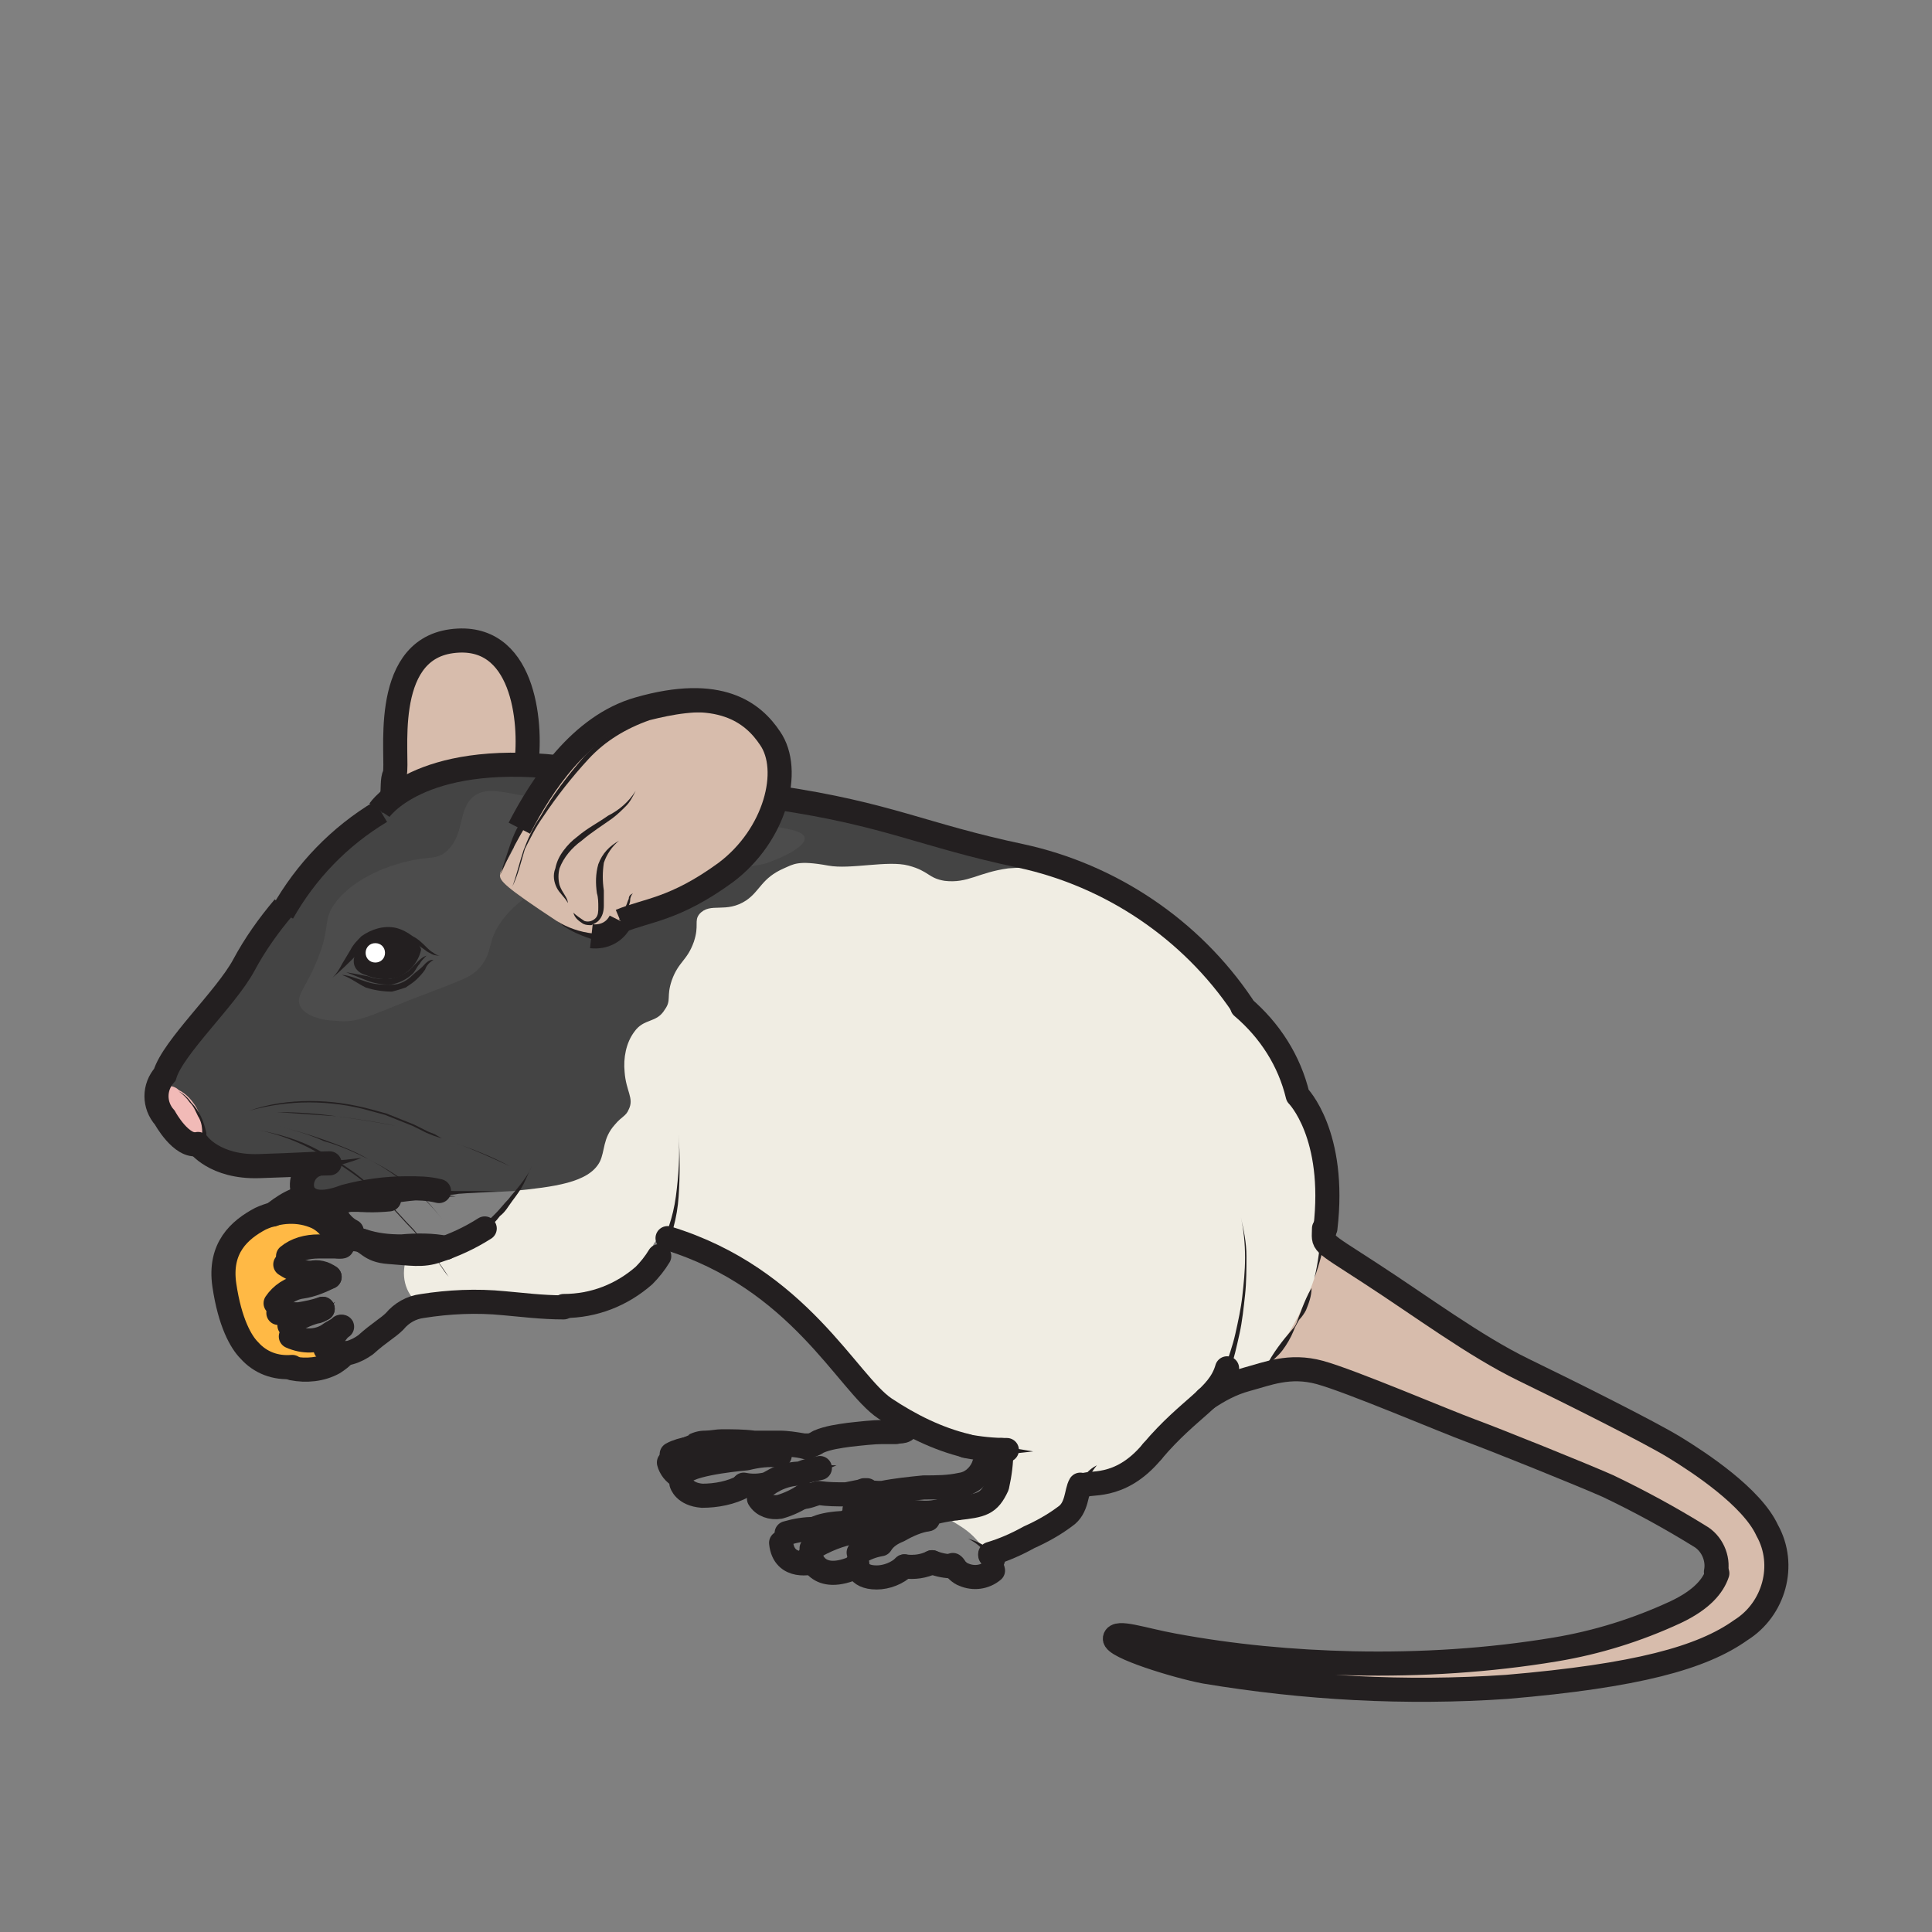 <?xml version="1.0" encoding="utf-8"?>
<!-- Generator: Adobe Illustrator 22.0.1, SVG Export Plug-In . SVG Version: 6.00 Build 0)  -->
<svg version="1.1" id="Layer_1" xmlns="http://www.w3.org/2000/svg" xmlns:xlink="http://www.w3.org/1999/xlink" x="0px" y="0px"
	 viewBox="0 0 139.5 139.5" style="enable-background:new 0 0 139.5 139.5;" xml:space="preserve">
<rect x="0" y="0" width="139.5" height="139.5" fill="#808080" stroke="none"/>
<style type="text/css">
	.st0{fill:#F0EDE3;}
	.st1{fill:#D7BCAC;}
	.st2{fill:#444444;}
	.st3{fill:#4C4C4C;}
	.st4{fill:#F1BAB7;}
	.st5{fill:none;}
	.st6{fill:#FFB945;}
	.st7{fill:none;stroke:#231F20;stroke-width:1.74;stroke-miterlimit:10;}
	.st8{fill:#231F20;}
	.st9{fill:none;stroke:#231F20;stroke-width:1.74;stroke-linecap:round;stroke-linejoin:round;}
	.st10{fill:#FFFFFF;}
</style>
<g id="Layer_2_1_">
	<g id="Layer_1-2">
		<path class="st0" d="M77,62.7c2.2,0.9,6.8,2.7,9.9,6.4c0.8,0.9,1.2,1.7,2.8,3.5s2.1,2.1,2.7,3.2s0.5,1.6,1.3,3.2
			c0.6,1.1,0.8,1.2,1.2,2c0.1,0.3,0.3,0.6,0.3,0.9c0.3,1,0.5,2,0.5,3c0.2,3.3-0.3,6.6-1.4,9.6c-0.7,1.9-1.9,3.6-3.6,4.8
			c-1.5,1-1.9,0.6-3.6,1.6c-1.1,0.6-0.8,0.8-4,3.9c-0.8,0.9-1.7,1.5-2.8,2c-0.8,0.3-1.6-0.1-2.2,0.5c-0.4,0.4-0.4,0.7-0.7,1.3
			c-0.2,0.5-0.5,0.8-3.2,2.4c-1.8,1.1-2.4,1.4-2.8,1.2c-0.3-0.1-0.3-0.3-0.7-0.8c-1.1-1.4-2.5-1.6-2.4-2.1c0-0.2,0.2-0.3,0.6-0.5
			c2.2-1.1,2.5-1.1,2.9-1.6c0.7-0.8,0.8-2.2,0.3-2.6c-0.3-0.2-0.6-0.1-1.2-0.1c-1.1,0-2.2-0.3-3.2-0.8c-1.8-0.7-3.5-1.6-5-2.8
			c-2.9-2.4-2.4-3.4-6-6.6c-1-1-2.2-1.8-3.4-2.6c-0.1-0.1-1.1-0.6-3.2-1.6c-1.2-0.6-1.8-0.9-2.3-0.8c-0.9,0.3-0.7,1.5-1.7,2.7
			c-1.2,1.5-3.2,1.7-5.2,2s-2.2-0.2-4.8-0.1c-3.6,0.2-4.7,1.1-5.8,0.3c-1.1-0.8-1.4-2.2-0.9-3.5c0.8-1.3,2.9-0.4,5.4-2.1
			c0.7-0.6,1.4-1.3,2-2c3-2.8,3-7.2,3.2-9.3c1-8.8,12.2-19.6,20.7-18.9c0.6,0,3.2,0.7,8.5,2.1C73.6,61.7,75.8,62.2,77,62.7z"/>
		<path class="st1" d="M95.6,88.7c-0.1,0.3-0.1,0.6,0,0.8c0.3,0.6,0.8,1,1.4,1.2c1.8,0.7,2.6,2.7,12.9,8.2c4,2.1,5.4,2.2,10.9,5.6
			c1.8,1.1,5.6,3.6,6.7,6c1.4,2.5,0.5,5.7-1.9,7.2c-2.8,2-7.5,3.3-16.9,4.1c-7.3,0.5-14.6,0.1-21.7-1.1c-2.1-0.4-6.6-1.8-6.5-2.4
			s2,0.1,4.2,0.5c4.3,0.8,8.6,1.2,13,1.3c4.9,0.1,9.8-0.2,14.6-1c3-0.5,5.9-1.4,8.7-2.7c1.3-0.6,2.8-1.4,3-2.8
			c0.1-0.8-0.2-1.5-0.6-2.2c-0.8-1.1-1.8-1.4-4.1-2.5c-1.6-0.8-1.2-0.7-3.1-1.6c-2.7-1.3-4.4-1.9-7.1-3c-4-1.5-8.1-2.7-11.9-4.6
			c-1.2-0.7-2.5-1-3.9-0.8c-1,0.2-1.6,0.6-1.8,0.4c-0.5-0.5,2.1-3,3.4-7C95.3,91.1,95.5,89.9,95.6,88.7z"/>
		<path class="st1" d="M28.3,57.6c0-0.4,0.1-1,0.2-1.7c0.1-2.9-0.4-3.9,0.2-5.8c0.2-0.7,0.5-1.4,0.9-1.9c0.7-1,1.8-1.6,2.9-1.9
			c0.9-0.2,1.8,0,2.6,0.4c2.4,1.2,2.7,4.6,2.9,6c0.2,0.8,0.2,1.7-0.1,2.5C37,57.4,33.1,58.3,28.3,57.6z"/>
		<path class="st2" d="M77,62.7c-1.4-0.1-2.8-0.1-4.2,0c-2.2,0.3-2.9,1.1-4.6,0.9c-1.2-0.2-1.1-0.7-2.6-1.1s-4.2,0.3-5.8,0
			c-2.2-0.4-2.5-0.1-3.2,0.2c-1.6,0.7-1.7,1.6-2.7,2.3c-1.5,1-2.6,0.1-3.4,1c-0.4,0.5,0,0.8-0.4,2c-0.5,1.4-1.1,1.4-1.6,2.8
			c-0.4,1.2,0,1.4-0.5,2.1c-0.6,1-1.5,0.6-2.2,1.6c-0.6,0.8-0.8,1.9-0.7,2.9c0.1,1.4,0.7,1.9,0.3,2.7c-0.2,0.5-0.5,0.5-1,1.1
			c-0.9,1-0.7,1.9-1.1,2.7C42.5,85.4,40,85.7,37,86c-1.7,0.1-3.4,0.2-5.2,0.1c-3.5-0.1-3.3-0.3-4.6-0.1c-2.4,0.3-4.2,1.3-5,0.5
			c-0.3-0.3-0.4-0.8-0.4-1.2c0-0.3,0.2-0.6,0.4-0.8c0.4-0.4,1-0.5,1.6-0.5c-2.6,0.6-5.4,0.5-8-0.4c-0.2-0.1-4.3-1.8-4.4-4.7
			c0-1,0.8-2.2,2.5-4.5s2.3-2.8,3.8-4.8c2-2.7,1.5-2.5,3.2-4.8c1.6-2.1,3.4-4,5.4-5.7c0.7-0.6,1.3-1.2,2.1-1.7
			c2.5-1.7,5.3-2.1,8.4-2.2c3.5-0.1,7.1,0.1,10.5,0.7c3.2,0.4,7.9,1.1,13.6,2.4c2.4,0.5,1.1,0.3,8.4,2.1C73.5,61.6,77,62.5,77,62.7z
			"/>
		<path class="st3" d="M34.2,57.5c-1.2,1-0.6,2.8-2,4c-0.7,0.6-1.2,0.3-2.8,0.7c-0.9,0.2-3.7,1-5.2,3c-1,1.4-0.2,1.7-1.5,4.6
			c-0.7,1.6-1.4,2.2-1,2.9s1.7,1,2.5,1c1.5,0.2,2.4-0.3,5.4-1.5c3.9-1.5,4.4-1.6,5.1-2.4c1-1.3,0.4-1.8,1.6-3.4
			c0.2-0.3,1.9-2.4,4-2.4c0.6,0,1.2,0.1,1.8,0.2c1.2,0.3,1.6,0.8,3.2,0.7c2.7-0.2,2.9-1.7,6.4-2.1c1.1,0,2.3-0.2,3.4-0.4
			c1-0.3,3.1-1.2,3-1.9s-2.1-0.7-5.9-1.5c-4.2-0.9-3.6-1.4-6.2-1.7c-4.2-0.6-4.4,0.8-8.5,0.1C35.9,57.1,35,56.9,34.2,57.5z"/>
		<path class="st1" d="M37.5,59.8c0.5-1.2,2.9-6.8,8.6-8.6c1.2-0.4,4.8-1.5,7.8,0.3c0.7,0.5,1.3,1.1,1.8,1.8c1.6,2.3,0.4,7-3.2,9.7
			c-1.1,0.8-2.2,1.5-3.4,2c-1.3,0.6-3.7,0.6-4.2,1.5c-0.1,0.2-0.2,0.4-0.4,0.5c-0.3,0.3-0.8,0.5-1.2,0.6c-1.1,0-2.2-0.4-3.1-1.1
			c-3.8-2.5-4.1-2.9-4.1-3.3s0.3-0.6,1-2C37.2,60.7,37.4,60.2,37.5,59.8z"/>
		<path class="st4" d="M12.1,78.4c0.3,0,0.6,0.1,0.8,0.3c0.6,0.3,1,0.8,1.3,1.3c0.5,1,0.6,2.4,0.1,2.6s-1.1-0.4-1.4-0.7
			c-0.3-0.3-0.5-0.5-0.7-0.9c-0.6-0.9-1-1.5-0.8-2C11.5,78.7,11.8,78.4,12.1,78.4z"/>
		<g id="Page-17">
			<rect class="st5" width="139.5" height="139.5"/>
			<g id="Optic-fiber-from-skull--lean">
				<path class="st6" d="M17.2,89.1c0.5-0.4,1-0.8,1.5-1.1c0.3-0.2,0.7-0.3,1-0.4c1-0.3,2.1-0.2,3.1,0.2c0.6,0.3,1.1,0.8,1.4,1.5
					c0.1,0.2,0.1,0.4,0.1,0.6c-0.5,0-1,0-1.5,0c-0.8-0.1-1.5,0.2-2.2,0.7c-0.2,0.1-0.4,0.2-0.7,0.2c0.1,0.2,0.5,0.4,0.5,0.4
					c0.6,0.4,1.2,0.6,1.9,0.6c0.5,0,0.9,0.1,1.3,0.3c-0.6,0.4-1.3,0.6-2,0.7c-0.8,0.2-1.4,0.6-1.9,1.2c-0.1,0.2-0.3,0.3-0.5,0.5
					c0.2,0.1,0.4,0.2,0.7,0.2c0.5,0.1,1,0.1,1.5,0.1c0.6-0.1,1.2-0.2,1.7-0.4c-0.2,0.1-0.3,0.2-0.5,0.2c-0.7,0.2-1.4,0.5-1.9,1
					c-0.2,0.1-0.4,0.2-0.6,0.2c0.2,0.2,0.4,0.4,0.7,0.5c0.9,0.4,1.9,0.4,2.7-0.1c0.3-0.2,0.6-0.4,1-0.6c-0.2,0.3-0.5,0.6-0.6,0.9
					c-0.2,0.4-0.5,0.6-0.5,0.7c-0.1,0.1-0.2,0.2-0.3,0.2c0.3,0.1,0.5,0.1,0.8,0c0.3,0.1,0.7,0.1,1,0c-0.2,0.3-0.5,0.5-0.8,0.7
					c-0.9,0.5-2,0.6-3,0.4c-1.2,0.2-2.4-0.2-3.2-1.1c-0.6-0.6-1.4-2-1.8-4.7C15.8,91.5,16.2,90.1,17.2,89.1"/>
				<path class="st7" d="M37.5,59.8c1.6-3.1,4.4-7.4,8.6-8.6c5.9-1.7,8.3,0.3,9.5,2.1c1.6,2.3,0.4,7-3.2,9.7
					c-3.7,2.7-5.7,2.7-7.6,3.5"/>
				<path class="st8" d="M36.1,63.2c0.2-0.6,0.4-1.2,0.6-1.8c0.2-0.6,0.4-1.2,0.7-1.7l0.4,0.2c-0.3,0.5-0.6,1.1-0.9,1.6
					C36.6,62.1,36.4,62.6,36.1,63.2"/>
				<path class="st8" d="M37,64c0.3-0.8,0.5-1.7,0.8-2.6c0.3-0.8,0.7-1.7,1.2-2.4c0.9-1.6,2-3,3.2-4.4c1.3-1.4,2.9-2.3,4.6-2.9
					c1.8-0.5,3.6-0.6,5.4-0.3c-0.9,0-1.8,0-2.7,0.1c-0.9,0.1-1.8,0.3-2.6,0.5c-1.7,0.6-3.2,1.5-4.4,2.8c-1.2,1.3-2.3,2.7-3.3,4.2
					c-0.5,0.7-0.9,1.5-1.3,2.3C37.6,62.3,37.4,63.2,37,64"/>
				<path class="st7" d="M44.8,66.5c-0.4,0.8-1.2,1.2-2.1,1.1"/>
				<path class="st8" d="M42.7,67.8c-0.9-0.3-1.8-0.7-2.5-1.3c0.8,0.5,1.7,0.8,2.6,0.9L42.7,67.8z"/>
				<path class="st8" d="M45.7,64.5c-0.1,0.1-0.2,0.3-0.2,0.5c0,0.2-0.1,0.3-0.1,0.5c-0.1,0.4-0.2,0.7-0.3,1.1l-0.4-0.2
					c0.2-0.3,0.4-0.6,0.5-1c0.1-0.2,0.1-0.3,0.2-0.5C45.4,64.7,45.5,64.6,45.7,64.5"/>
				<path class="st8" d="M41,65.2c-0.2-0.4-0.6-0.7-0.8-1.1c-0.2-0.4-0.3-0.9-0.1-1.4c0.1-0.5,0.3-0.9,0.6-1.3c0.3-0.4,0.6-0.7,1-1
					c0.7-0.6,1.5-1,2.2-1.5c0.8-0.4,1.5-1,2-1.8c-0.2,0.4-0.4,0.8-0.7,1.1c-0.3,0.3-0.6,0.6-1,0.9c-0.7,0.5-1.5,1-2.2,1.6
					c-0.7,0.5-1.3,1.2-1.6,2c-0.1,0.4-0.1,0.8,0,1.2C40.6,64.5,41,64.8,41,65.2"/>
				<path class="st8" d="M44.7,60.7c-0.5,0.4-0.9,1-1.1,1.6c-0.1,0.7-0.1,1.3,0,2c0,0.3,0,0.7,0,1.1c0,0.4-0.1,0.8-0.4,1.1
					c-0.1,0.1-0.3,0.2-0.5,0.3c-0.2,0-0.4,0-0.6-0.1c-0.3-0.2-0.6-0.4-0.7-0.8c0.2,0.2,0.5,0.4,0.8,0.6c0.3,0.1,0.6,0,0.8-0.2
					c0.2-0.2,0.2-0.5,0.2-0.8c0-0.3,0-0.7-0.1-1c-0.1-0.7-0.1-1.4,0.1-2.1C43.5,61.6,44,61.1,44.7,60.7"/>
				<path class="st7" d="M20.4,65.9c1.7-3,4.1-5.5,7.1-7.3"/>
				<path class="st8" d="M27.3,58.3l1.8-0.7l-1.5,1.1L27.3,58.3z"/>
				<path class="st7" d="M27.4,58.5c0,0,2.8-4.2,12.9-3.1"/>
				<path class="st7" d="M28.3,57.6c0.1-0.7,0-1.3,0.2-1.7c0.3-1-1.1-8.9,4.1-9.6s5.8,5.8,5.4,8.9"/>
				<path class="st9" d="M56.1,57.6c8.1,1.2,10.5,2.7,17.6,4.2c6.5,1.4,12.3,5.3,16,10.8"/>
				<path class="st8" d="M89.9,72.5l0.9,1.9l-1.2-1.6l0,0c-0.1-0.1,0-0.2,0.1-0.3C89.7,72.4,89.8,72.4,89.9,72.5L89.9,72.5"/>
				<path class="st7" d="M20.5,65.5c-1.1,1.3-2.1,2.7-2.9,4.2c-1.3,2.4-5.1,5.9-5.7,7.9c-0.8,0.9-0.8,2.2,0,3.1c0,0,1.2,2.2,2.4,1.9
					"/>
				<path class="st8" d="M14.3,82.4c0.1,0,0.2-0.1,0.3-0.2c0-0.2,0-0.3,0-0.5c0-0.4-0.1-0.8-0.3-1.1c-0.2-0.4-0.3-0.7-0.6-1
					c-0.2-0.3-0.5-0.6-0.8-0.8c0.4,0.2,0.7,0.5,0.9,0.8c0.3,0.3,0.5,0.6,0.7,1c0.2,0.4,0.3,0.8,0.4,1.2c0,0.2,0,0.4,0,0.7
					c-0.1,0.3-0.3,0.5-0.5,0.6L14.3,82.4z"/>
				<path class="st9" d="M14.3,82.6c0,0,1.2,1.7,4.4,1.6s4.2-0.2,5.1-0.2"/>
				<path class="st8" d="M23.8,83.8c0.8,0,1.5-0.1,2.3-0.2c-0.7,0.3-1.5,0.5-2.2,0.7c-0.1,0-0.2-0.1-0.2-0.2
					C23.6,83.9,23.6,83.8,23.8,83.8C23.8,83.8,23.8,83.8,23.8,83.8L23.8,83.8z"/>
				<path class="st9" d="M22.8,84.1c-0.8,0.3-1.2,1.2-0.9,2c0,0,0,0,0,0c0.5,0.9,1.7,0.8,3,0.3c1.5-0.4,3-0.6,4.5-0.6
					c0.8,0,1.5,0,2.3,0.2"/>
				<path class="st8" d="M31.8,85.9c0.4,0.1,0.9,0.1,1.3,0.1h1.4h1.4h0.7c0.2,0,0.5,0,0.7,0.1c-0.2-0.1-0.4-0.1-0.7-0.1
					c-0.2,0-0.5,0-0.7,0l-1.4,0.1l-1.4,0.1c-0.5,0.1-1,0.1-1.5,0c-0.1,0-0.2-0.1-0.2-0.2C31.6,86,31.7,85.9,31.8,85.9L31.8,85.9
					L31.8,85.9z"/>
				<path class="st9" d="M21,96.5c0.9,0.4,1.9,0.4,2.7-0.1c0.4-0.3,0.7-0.4,1-0.6"/>
				<path class="st9" d="M23.3,94.5c-0.2,0.1-0.3,0.2-0.5,0.2c-0.7,0.2-1.4,0.5-1.9,1"/>
				<path class="st8" d="M24.5,95.6c0.2-0.1,0.4-0.1,0.5-0.1c0.2,0,0.4-0.1,0.5-0.1c-0.1,0.1-0.3,0.2-0.5,0.3
					c-0.2,0.1-0.3,0.2-0.4,0.3c-0.1,0.1-0.2,0.1-0.3,0c-0.1-0.1-0.1-0.2,0-0.3C24.4,95.7,24.5,95.7,24.5,95.6"/>
				<path class="st8" d="M24.2,94c-0.2,0.3-0.5,0.5-0.7,0.8c-0.1,0.1-0.3,0-0.3-0.1c-0.1-0.1,0-0.2,0-0.3h0.1
					C23.5,94.3,23.9,94.2,24.2,94"/>
				<path class="st9" d="M19.9,94.1c0.4-0.6,1.1-1.1,1.9-1.2c0.7-0.1,1.4-0.4,2-0.7"/>
				<path class="st9" d="M23.3,94.5c-0.6,0.2-1.1,0.3-1.7,0.4c-0.5,0-1,0-1.5-0.1"/>
				<path class="st8" d="M23.6,92l0.7-0.1l-0.5,0.5l0,0c-0.1,0.1-0.2,0-0.3-0.1c-0.1-0.1-0.1-0.2,0-0.3C23.6,92,23.6,92,23.6,92"/>
				<path class="st9" d="M20.8,90.7c0.6-0.5,1.4-0.7,2.2-0.7c0.6,0,1.2,0,1.7,0"/>
				<path class="st9" d="M23.8,92.2c-0.4-0.3-0.9-0.4-1.3-0.3c-0.7,0-1.3-0.2-1.9-0.6"/>
				<path class="st8" d="M24.6,89.8c0.2,0,0.3,0.1,0.5,0.1c0.2,0,0.3,0.1,0.5,0.2c-0.2,0-0.3,0-0.5,0l-0.5,0.1c-0.1,0-0.2,0-0.3-0.1
					s0-0.2,0.1-0.3C24.5,89.7,24.6,89.7,24.6,89.8L24.6,89.8z"/>
				<path class="st9" d="M24,97.7c0.9,0.2,1.7-0.1,2.4-0.6c1-0.9,1.6-1.2,2.1-1.7c0.5-0.6,1.2-1,2-1.1c1.9-0.3,3.9-0.4,5.9-0.2
					c1.2,0.1,2.7,0.3,4.3,0.3"/>
				<path class="st9" d="M24.6,95.8c-0.2,0.3-0.5,0.6-0.6,0.9c-0.2,0.4-0.5,0.6-0.5,0.7"/>
				<path class="st8" d="M21,96l-0.3,0.1c-0.1,0-0.2,0-0.4,0l0,0l0.1-0.2c0.2,0.2,0.4,0.3,0.7,0.4c0.1,0,0.2,0.1,0.2,0.2
					s-0.1,0.2-0.2,0.2H21l0,0c-0.3-0.2-0.6-0.4-0.7-0.7c0,0,0-0.1,0-0.1h0c0.2-0.1,0.4-0.2,0.5-0.3c0.1-0.1,0.2,0,0.3,0.1
					c0.1,0.1,0,0.2,0,0.3C21.1,96,21,96,21,96"/>
				<path class="st8" d="M20.1,95l-0.4-0.1c-0.1,0-0.3-0.1-0.4-0.2l0,0c0,0,0-0.1,0-0.1c0,0,0,0,0,0l0,0c0.1-0.2,0.3-0.4,0.4-0.6
					c0.1-0.1,0.2-0.2,0.3-0.1c0.1,0.1,0.2,0.2,0.1,0.3l0,0c0,0,0,0.1,0,0.1l0,0c-0.2,0.2-0.4,0.3-0.6,0.4v-0.1l0,0
					c0.2,0.1,0.4,0.1,0.6,0c0.1,0,0.2,0.1,0.3,0.2C20.4,94.9,20.3,95,20.1,95L20.1,95"/>
				<path class="st8" d="M20.4,91.4c-0.1-0.1-0.2-0.1-0.2-0.2C20.1,91.1,20,91,20,90.9l0,0c0,0,0-0.1,0.1-0.1c0,0,0,0,0,0l0,0
					c0.2,0,0.4-0.1,0.5-0.3c0.1-0.1,0.2-0.1,0.3-0.1c0.1,0.1,0.1,0.2,0.1,0.3c0,0,0,0-0.1,0.1c0,0,0,0-0.1,0l0,0
					c-0.3,0.1-0.5,0.2-0.8,0.1l0.1-0.1l0,0c0.1,0.1,0.3,0.2,0.5,0.2c0.1,0,0.2,0.1,0.2,0.3c0,0,0,0,0,0
					C20.8,91.4,20.6,91.5,20.4,91.4C20.5,91.4,20.5,91.4,20.4,91.4C20.5,91.5,20.5,91.5,20.4,91.4L20.4,91.4z"/>
				<path class="st8" d="M23.7,97.6c-0.1,0.1-0.1,0.1-0.2,0.1c-0.1,0-0.2,0.1-0.3,0.1l0,0v-0.2c0.2,0,0.5,0,0.7-0.1
					c0.1-0.1,0.2,0,0.3,0.1c0.1,0.1,0,0.2-0.1,0.3c0,0,0,0,0,0h-0.1l0,0c-0.3,0.1-0.6,0-0.9-0.1c0,0,0-0.1,0-0.1l0,0l0,0
					c0,0,0.1-0.1,0.1-0.1c0,0,0.1-0.1,0.1-0.2c0-0.1,0.2-0.2,0.3-0.2c0.1,0,0.2,0.2,0.2,0.3c0,0,0,0,0,0
					C23.8,97.5,23.7,97.6,23.7,97.6L23.7,97.6z"/>
				<path class="st9" d="M62,112.1c0.5-0.3,1-0.5,1.6-0.6c0.3-0.5,0.8-0.8,1.3-1c0.7-0.4,1.4-0.7,2.1-0.8"/>
				<path class="st9" d="M65.3,113.1c-0.5,0.5-1.3,0.8-2,0.8c-1.5,0-1.4-1-1.4-1"/>
				<path class="st8" d="M67,109.5l0.6,0.2l-0.6,0.3l0,0c-0.1,0.1-0.3,0-0.3-0.1c-0.1-0.1,0-0.3,0.1-0.3
					C66.9,109.5,67,109.5,67,109.5"/>
				<path class="st8" d="M66,112.2c-0.2,0.4-0.4,0.7-0.6,1l0,0c-0.1,0.1-0.2,0.1-0.3,0c-0.1-0.1-0.1-0.2,0-0.3l0.1-0.1
					C65.5,112.7,65.8,112.5,66,112.2"/>
				<path class="st9" d="M65.3,113.1c0.7,0.1,1.4,0,2-0.3"/>
				<path class="st8" d="M67.2,112.6c0.3-0.1,0.7-0.2,1-0.3c-0.2,0.3-0.5,0.5-0.8,0.7l0,0c-0.1,0.1-0.2,0-0.3-0.1c0,0,0,0,0,0
					C67,112.8,67.1,112.7,67.2,112.6C67.2,112.6,67.2,112.6,67.2,112.6C67.2,112.6,67.2,112.6,67.2,112.6"/>
				<path class="st9" d="M71.7,112.6c-0.1-0.1-0.1-0.2-0.2-0.3"/>
				<path class="st9" d="M68.8,113c0.2,0.3,0.5,0.6,0.8,0.7c0.7,0.3,1.5,0.2,2.1-0.3"/>
				<path class="st8" d="M68.7,112.2c0,0.3,0.2,0.5,0.3,0.7c0.1,0.1,0.1,0.2,0,0.3c-0.1,0.1-0.2,0.1-0.3,0c0,0-0.1-0.1-0.1-0.1l0,0
					C68.6,112.9,68.6,112.5,68.7,112.2"/>
				<path class="st8" d="M71.3,112.4c-0.3-0.6-0.8-1-1.4-1.3c0.7,0.2,1.3,0.5,1.7,1c0.1,0.1,0.1,0.2,0,0.3
					C71.6,112.5,71.5,112.5,71.3,112.4L71.3,112.4"/>
				<path class="st9" d="M58.6,111.8c1-0.6,2-1,3.1-1.2c1.2-0.2,2.9-0.7,4.1-0.9c0.4-0.1,0.7-0.1,1.1,0"/>
				<path class="st9" d="M61.9,113.1c-3,1.4-3.4-0.8-3.4-0.8"/>
				<path class="st9" d="M56.8,110.7c0.7-0.2,1.3-0.3,2-0.3c0,0,0.9-0.6,3.6-0.4c0.9-0.1,1.7-0.2,2.6-0.2"/>
				<path class="st9" d="M58.7,112.8c0,0-2.1,0.6-2.3-1.4"/>
				<path class="st8" d="M61.7,113c0-0.1-0.3-0.2-0.5-0.2l0,0c0,0-0.1,0-0.1-0.1c0,0,0,0,0,0l0,0c0.1-0.2,0.2-0.4,0.3-0.5
					c0.1-0.1,0.1-0.1,0.2-0.2c0.1-0.1,0.2-0.1,0.3-0.2l0,0c0.1,0,0.2,0,0.3,0.1c0,0,0,0,0,0c0,0.1,0,0.2-0.1,0.3c0,0,0,0,0,0h-0.1
					c-0.1,0-0.1,0-0.2,0.1c-0.1,0-0.1,0.1-0.2,0.1c-0.1,0.1-0.3,0.2-0.3,0.3l-0.1-0.1l0,0c0.1,0,0.3-0.1,0.4-0.1
					c0.2,0,0.3,0,0.5,0.1h0.1c0.1,0.1,0.1,0.2,0.1,0.3c0,0,0,0,0,0c-0.1,0.1-0.2,0.2-0.3,0.1C61.8,113.1,61.8,113,61.7,113"/>
				<path class="st8" d="M71.6,113.3c0.1-0.1,0.2-0.1,0.4-0.2c0.1,0,0.1,0,0.2,0c0,0,0.1,0,0.1,0c0.1,0,0.1,0.1,0.1,0.1l0,0h-0.2
					c0-0.1-0.1-0.2-0.2-0.3c-0.1-0.1-0.2-0.1-0.4-0.2c-0.1,0-0.2-0.1-0.2-0.2c0-0.1,0.1-0.2,0.3-0.2h0.1c0.2,0.1,0.3,0.2,0.5,0.3
					c0.1,0.2,0.2,0.3,0.2,0.5c0,0,0,0.1-0.1,0.1l0,0h-0.1l0,0l-0.1,0.1c-0.1,0.1-0.2,0.2-0.2,0.2c-0.1,0.1-0.2,0.1-0.3,0
					c0,0,0,0,0,0C71.5,113.5,71.5,113.4,71.6,113.3C71.6,113.3,71.7,113.3,71.6,113.3"/>
				<path class="st8" d="M58.5,112.6c-0.1,0-0.2-0.1-0.3-0.1c-0.1,0-0.2,0-0.3,0l0,0c0,0-0.1,0-0.1-0.1c0,0,0,0,0,0c0,0,0,0,0-0.1
					c0.2-0.3,0.5-0.5,0.8-0.7l0,0c0.1-0.1,0.2,0,0.3,0.1c0.1,0.1,0,0.2-0.1,0.3h0c-0.3,0.1-0.6,0.2-0.8,0.4l-0.1-0.2l0,0
					c0.1-0.1,0.3-0.1,0.4-0.1c0.1,0,0.3,0,0.4,0c0.1,0,0.2,0.1,0.2,0.2c0,0,0,0,0,0c0,0.1-0.1,0.2-0.2,0.2
					C58.6,112.6,58.6,112.6,58.5,112.6L58.5,112.6"/>
				<path class="st8" d="M56.3,111.6c-0.1-0.1-0.3-0.1-0.4-0.2l0,0c0,0-0.1,0-0.1-0.1l0,0c0.1-0.2,0.2-0.4,0.4-0.5
					c0.2-0.1,0.4-0.3,0.6-0.3l0,0c0.1,0,0.2,0,0.3,0.1c0,0.1,0,0.2-0.1,0.3c0,0,0,0-0.1,0l0,0c-0.2,0-0.4,0.1-0.5,0.1
					c-0.2,0.1-0.3,0.2-0.4,0.3l-0.1-0.1l0,0c0.1-0.1,0.2-0.1,0.3-0.1c0.1,0,0.2,0,0.3,0l0,0c0.1,0,0.2,0.1,0.2,0.2c0,0,0,0,0,0
					c0,0.1-0.1,0.2-0.2,0.2c0,0,0,0,0,0C56.5,111.6,56.4,111.6,56.3,111.6"/>
				<path class="st9" d="M67.3,112.8c0.5,0.2,1,0.3,1.6,0.3"/>
				<path class="st9" d="M61.7,109c1.2-0.2,2.4-0.1,3.6,0.1c2.4,0.3,2,0,3.8-0.2"/>
				<path class="st9" d="M62,110c0,0-0.5-0.1-0.6-0.3"/>
				<path class="st8" d="M61.3,109.7L61.3,109.7c0-0.1,0-0.1,0-0.1c0,0-0.1,0-0.2,0l0,0c0,0-0.1,0-0.1,0c0,0,0-0.1,0-0.1l0,0
					c0-0.1,0.1-0.2,0.1-0.2c0.1-0.1,0.1-0.1,0.2-0.2c0.1-0.1,0.3-0.2,0.4-0.2l0,0c0.1-0.1,0.2,0,0.3,0.1c0,0,0,0,0,0
					c0.1,0.1,0,0.2-0.1,0.3h-0.1c-0.1,0-0.2,0.1-0.4,0.1c-0.1,0-0.1,0.1-0.2,0.1c0,0-0.1,0.1-0.1,0.1l-0.1-0.1l0,0
					c0.1-0.1,0.2-0.1,0.4-0.1c0.1,0,0.1,0,0.2,0.1c0.1,0,0.1,0.1,0.2,0.1l0.1,0.2c0.1,0.1,0.1,0.3,0,0.4c-0.1,0.1-0.3,0.1-0.4,0
					c-0.1-0.1-0.1-0.2,0-0.3"/>
				<path class="st9" d="M78.2,107.3c0.3-0.4,2.6,0.4,5-2.5"/>
				<path class="st9" d="M83.2,104.8c2.7-3.2,4.8-3.9,5.4-6"/>
				<path class="st9" d="M48.2,89.4c9.5,2.9,13,10.5,15.7,12.3c1.8,1.2,3.8,2.2,5.9,2.7"/>
				<path class="st9" d="M69.7,104.4c1,0.2,2,0.3,3,0.3"/>
				<path class="st8" d="M72.8,104.5l1.8,0.3l-1.8,0.2c-0.1,0-0.2-0.1-0.2-0.2c0,0,0,0,0,0C72.5,104.6,72.6,104.5,72.8,104.5
					C72.7,104.5,72.7,104.5,72.8,104.5L72.8,104.5"/>
				<path class="st9" d="M48.3,105.6c0.1,0.4,0.4,0.8,0.8,1"/>
				<path class="st8" d="M59.7,104.1h-1.3c-0.6-0.1-1.2-0.2-1.8-0.2c-0.3,0-0.6,0-0.9,0c-0.3,0-0.6,0-0.9,0l0,0c0,0,0,0-0.1,0
					c-0.8-0.1-1.6-0.1-2.3-0.1c-0.4,0-0.8,0-1.2,0.1c-0.4,0-0.7,0.1-1.1,0.3h-0.1c-0.4,0-0.9,0.2-1.2,0.5l0,0l-0.1-0.1l0.4-0.2
					l0.2-0.1c0.1-0.1,0.2-0.1,0.3-0.1l0,0c0.1,0,0.2,0,0.2,0.1l0,0c0,0,0,0,0,0.1l0,0c0,0,0-0.1-0.2-0.1c0.1,0,0.2,0.1,0.3,0.2
					c0,0.1-0.1,0.2-0.2,0.2c-0.1,0-0.2,0-0.2-0.1l-0.1-0.1c0,0,0-0.1,0-0.1l0.2,0.2c-0.1,0-0.1,0-0.2,0h-0.2l-0.5,0.1l0,0
					c-0.1,0-0.1,0-0.1-0.1c0,0,0,0,0-0.1l0,0c0.1-0.2,0.3-0.4,0.5-0.6c0.2-0.1,0.5-0.2,0.7-0.3h-0.1l0,0c0.4-0.2,0.8-0.3,1.2-0.3
					c0.4,0,0.8-0.1,1.2-0.1c0.8,0,1.6,0,2.4,0.1h-0.1c0.3,0,0.7,0,1,0c0.3,0,0.6,0,0.9,0c0.6,0,1.2,0.1,1.8,0.2h1.2
					c0.1,0,0.2,0.1,0.2,0.2S59.9,104,59.7,104.1L59.7,104.1z"/>
				<path class="st9" d="M49.2,107.1c0,0,0.2,0.8,1.5,0.9c1,0,2.1-0.2,3-0.7"/>
				<path class="st8" d="M53.6,107.1l0.8-0.2l-0.6,0.6c-0.1,0.1-0.2,0.1-0.3,0c0,0,0,0,0,0c-0.1-0.1-0.1-0.2,0-0.3
					C53.5,107.1,53.5,107.1,53.6,107.1L53.6,107.1z"/>
				<path class="st9" d="M56.3,105.1c-0.8-0.1-1.6,0-2.4,0.2c0,0-3.7,0.3-4.5,1l-0.3,0.2"/>
				<path class="st8" d="M59.1,104.8c-0.2,0-0.3,0.1-0.5,0.2l0,0c-0.7-0.1-1.5,0-2.2,0.3l0,0c-0.1,0-0.2,0-0.3-0.1
					c0-0.1,0-0.2,0.1-0.3c0,0,0,0,0,0l0,0c0.8-0.2,1.6-0.2,2.3,0l0,0C58.8,104.8,58.9,104.8,59.1,104.8"/>
				<path class="st9" d="M53.7,107.2c0.5,0.1,1,0.1,1.5,0"/>
				<path class="st9" d="M54.8,108.2c0.3,0.5,0.9,0.7,1.5,0.6c0.7-0.2,1.3-0.5,1.9-0.9"/>
				<path class="st9" d="M59.2,106c-0.5,0.1-1,0.2-1.4,0.4c-1,0-2,0.4-2.8,1.1"/>
				<path class="st8" d="M48.5,105.2c-0.1,0-0.2,0-0.2,0c-0.1,0-0.2,0-0.2,0.1c-0.2,0.1-0.3,0.2-0.4,0.3l0,0l-0.1-0.1
					c0.1-0.1,0.3-0.1,0.4-0.1c0.2,0,0.3,0,0.5,0h0.1c0.1,0,0.2,0.1,0.2,0.3c0,0,0,0,0,0c0,0.1-0.2,0.2-0.3,0.2c0,0,0,0,0,0
					c0,0-0.1,0-0.1-0.1c-0.1-0.1-0.2-0.1-0.3-0.1c-0.1,0-0.2,0-0.4,0l0,0c0,0-0.1,0-0.1-0.1c0,0,0,0,0,0c0,0,0,0,0-0.1l0,0
					c0.1-0.2,0.2-0.4,0.4-0.5c0.1-0.1,0.2-0.1,0.3-0.2c0.1-0.1,0.2-0.1,0.4-0.1l0,0c0.1,0,0.2,0.1,0.2,0.2c0,0,0,0,0,0
					C48.8,105.1,48.7,105.2,48.5,105.2C48.6,105.2,48.6,105.2,48.5,105.2L48.5,105.2"/>
				<path class="st8" d="M49.2,106.8c-0.3,0.1-0.5,0.2-0.7,0.4l-0.1-0.1c0.1-0.1,0.2-0.1,0.4-0.1C49,106.9,49.1,106.8,49.2,106.8
					L49.2,106.8c0.2,0.1,0.3,0.2,0.3,0.3c0,0,0,0,0,0c0,0.1-0.1,0.2-0.2,0.2h-0.1c-0.1,0-0.2-0.1-0.3-0.1h-0.4c-0.1,0-0.1,0-0.1-0.1
					l0,0l0,0c0.2-0.3,0.4-0.5,0.6-0.7c0.1-0.1,0.2-0.1,0.3,0C49.3,106.6,49.3,106.7,49.2,106.8L49.2,106.8"/>
				<path class="st8" d="M55.1,107.7c-0.2,0.1-0.3,0.2-0.4,0.3c-0.1,0.1-0.3,0.2-0.4,0.4l0,0l-0.1-0.1l0.3-0.1h0.2
					c0.1,0,0.1,0,0.2,0c0.1,0,0.2,0.1,0.2,0.3c0,0.1-0.1,0.2-0.2,0.2c0,0,0,0,0,0h-0.1h-0.1h-0.3l0,0c0,0-0.1,0-0.1-0.1l0,0l0,0
					c0.1-0.2,0.2-0.4,0.3-0.5c0.1-0.2,0.2-0.3,0.4-0.4c0.1-0.1,0.2-0.1,0.3,0c0.1,0.1,0.1,0.2,0,0.3l0,0"/>
				<path class="st8" d="M60.4,105.8c-0.4,0.2-0.8,0.3-1.2,0.4c-0.1,0-0.2-0.1-0.3-0.2c0-0.1,0-0.2,0.2-0.3c0,0,0,0,0,0h0.1
					C59.6,105.8,60,105.8,60.4,105.8"/>
				<path class="st9" d="M57.9,108.1c0.4,0,0.8-0.2,1.2-0.3c0.7,0.1,1.3,0.1,2,0.1l1.5-0.3"/>
				<path class="st9" d="M62.4,107.6c0.4,0.2,0.9,0.2,1.3,0.2c1-0.2,2-0.3,3-0.4c0.9,0,1.8,0,2.7-0.2c0.7-0.1,1.3-0.6,1.6-1.3
					c0.1-0.4,0.2-0.1,0.2-1.2"/>
				<path class="st9" d="M24.4,90c-0.1-0.9-0.7-1.7-1.5-2.1c-1.3-0.6-2.8-0.5-4.1,0.1c-1.5,0.8-3,2.1-2.6,4.8s1.2,4.1,1.8,4.7
					c0.8,0.9,1.9,1.3,3.1,1.2"/>
				<path class="st8" d="M21.1,98.5c0.4,0,0.8,0,1.2-0.1c-0.4,0.2-0.8,0.4-1.2,0.5l0,0c-0.1,0-0.2,0-0.3-0.1c0,0,0,0,0,0
					C20.9,98.7,20.9,98.6,21.1,98.5L21.1,98.5"/>
				<path class="st9" d="M21.1,98.8c1,0.2,2.1,0.1,3-0.4c0.3-0.2,0.6-0.4,0.8-0.7"/>
				<path class="st9" d="M19.7,87.7c0,0,1.5-1.3,2.5-1.2"/>
				<path class="st9" d="M25,86.5c1,0.2,2.1,0.2,3.1,0.1"/>
				<path class="st8" d="M28,86.4c0.8-0.1,1.7-0.1,2.5-0.1h1.2c0.4,0,0.8,0,1.2,0.1c-0.4,0-0.8,0-1.2,0.1l-1.2,0.1
					c-0.8,0.1-1.6,0.2-2.4,0.3l0,0c-0.1,0-0.2,0-0.3-0.1S27.9,86.4,28,86.4C28,86.4,28,86.4,28,86.4L28,86.4"/>
				<path class="st9" d="M24.4,88c0.3,0.4,0.6,0.7,1,0.9"/>
				<path class="st8" d="M24.6,87.7c-0.1,0-0.3-0.1-0.4-0.1c-0.1,0-0.2,0-0.3,0l0,0v-0.2c0.3,0.1,0.6,0.2,0.7,0.4l0,0
					c0.1,0.1,0.1,0.2,0,0.3c-0.1,0.1-0.2,0.1-0.3,0l0,0c0,0,0-0.1,0-0.1c-0.1-0.2-0.2-0.4-0.4-0.5l0,0c0,0,0-0.1,0-0.1l0,0
					c0.1-0.1,0.1-0.1,0.2-0.2l0.2-0.1c0.1,0,0.3-0.1,0.5-0.1c0.1,0,0.2,0.1,0.2,0.2s-0.1,0.2-0.2,0.2L24.6,87.7"/>
				<path class="st8" d="M25.5,88.8c0.3,0.3,0.7,0.5,1.1,0.6c-0.4,0-0.9,0-1.3-0.2l0,0c-0.1,0-0.2-0.2-0.1-0.3c0,0,0,0,0,0
					C25.2,88.8,25.4,88.7,25.5,88.8C25.5,88.8,25.5,88.8,25.5,88.8L25.5,88.8"/>
				<path class="st8" d="M26.1,87.5c-0.2,0-0.5,0-0.7,0c-0.2,0-0.4,0.1-0.6,0.2c-0.1,0.1-0.2,0-0.3-0.1c0,0,0,0,0,0
					c-0.1-0.1,0-0.2,0.1-0.3h0.1l0,0c0.3,0,0.5,0,0.8,0C25.6,87.3,25.8,87.4,26.1,87.5"/>
				<path class="st9" d="M26.2,89.6c0.9,0.3,1.8,0.4,2.8,0.4c1.1-0.1,2.2-0.1,3.2,0.1"/>
				<path class="st9" d="M24.3,89.4c0,0,0.5,0.2,1.1-0.4"/>
				<path class="st8" d="M22.1,87.4c0.2,0,0.4,0,0.6,0c0.2,0,0.4,0,0.6,0l-0.6,0.2c-0.2,0.1-0.4,0.1-0.6,0.2c-0.1,0-0.2,0-0.3-0.1
					C21.8,87.6,21.9,87.5,22.1,87.4C22,87.4,22,87.4,22.1,87.4L22.1,87.4"/>
				<path class="st9" d="M35,88.7c-1.1,0.7-2.2,1.2-3.4,1.6c-1.1,0.4-2,0.2-3.5,0.1s-1.5-0.8-2.3-0.9c-0.5-0.1-0.9,0.1-1.2,0.5"/>
				<path class="st8" d="M38.4,84.2c-0.2,0.4-0.4,0.9-0.6,1.3c-0.2,0.4-0.5,0.8-0.8,1.2s-0.5,0.8-0.9,1.1c-0.3,0.4-0.6,0.7-1,1
					c-0.1,0.1-0.2,0.1-0.3,0c0,0,0,0,0,0c-0.1-0.1-0.1-0.2,0-0.3c0,0,0,0,0,0l0,0c0.4-0.3,0.7-0.6,1-0.9c0.3-0.3,0.6-0.7,0.9-1
					c0.3-0.4,0.6-0.7,0.9-1.1C37.9,85.1,38.2,84.7,38.4,84.2"/>
				<path class="st8" d="M79.2,105.8c-0.4,0.5-0.7,1-0.8,1.6c0,0.1-0.2,0.2-0.3,0.1c-0.1,0-0.2-0.1-0.2-0.2c0,0,0,0,0-0.1
					C78.2,106.6,78.6,106.1,79.2,105.8"/>
				<path class="st9" d="M89.7,72.7c2,1.7,3.4,3.9,4,6.4c0,0,2.8,2.8,2,9.6"/>
				<path class="st8" d="M95.8,88.8c-0.2,1.2-0.5,2.4-0.9,3.5c0.3-1.2,0.4-2.3,0.5-3.5c0-0.1,0.1-0.2,0.2-0.2c0,0,0,0,0,0
					C95.7,88.5,95.8,88.6,95.8,88.8C95.8,88.7,95.8,88.7,95.8,88.8L95.8,88.8"/>
				<path class="st8" d="M24,70.6c0.3-0.3,0.5-0.6,0.7-1l0.6-1c0.2-0.4,0.5-0.7,0.8-1c0.7-0.5,1.6-0.8,2.5-0.6
					c0.4,0.1,0.8,0.3,1.2,0.6c0.4,0.2,0.7,0.5,1,0.8c0.1,0.1,0.3,0.3,0.5,0.4c0.1,0.1,0.3,0.2,0.5,0.2c-0.2,0-0.4,0-0.6-0.1
					c-0.2-0.1-0.4-0.2-0.5-0.3c-0.3-0.2-0.7-0.5-1-0.7c-0.3-0.2-0.7-0.3-1.1-0.4c-0.4-0.1-0.8,0-1.1,0.1c-0.4,0.1-0.7,0.2-1,0.5
					c-0.3,0.3-0.6,0.5-0.8,0.9C25.2,69.5,24.6,70.1,24,70.6"/>
				<path class="st8" d="M24.7,70.4c0.3,0,0.6,0.1,0.9,0.2c0.3,0.1,0.6,0.2,0.9,0.3c0.6,0.2,1.2,0.2,1.8,0.2c0.6,0,1.1-0.3,1.5-0.7
					c0.2-0.2,0.5-0.4,0.7-0.6s0.4-0.5,0.8-0.5c-0.3,0.2-0.5,0.4-0.6,0.7c-0.2,0.3-0.4,0.5-0.6,0.7c-0.2,0.2-0.5,0.4-0.8,0.6
					c-0.3,0.1-0.6,0.2-1,0.3c-0.6,0-1.3-0.1-1.9-0.3C25.8,71,25.3,70.6,24.7,70.4"/>
				<path class="st8" d="M25,70.2c0.6,0.1,1.1,0.2,1.6,0.3c0.5,0.2,1,0.2,1.5,0.2c0.5-0.1,1-0.3,1.4-0.6c0.2-0.2,0.4-0.4,0.6-0.6
					c0.2-0.2,0.4-0.4,0.7-0.5c-0.2,0.2-0.4,0.4-0.5,0.6c-0.2,0.2-0.3,0.5-0.5,0.7c-0.4,0.4-1,0.7-1.6,0.8c-0.6,0-1.2-0.1-1.7-0.3
					C26,70.6,25.5,70.4,25,70.2"/>
				<path class="st8" d="M27.8,67.4c-0.9,0.1-1.7,0.7-2.1,1.4c-0.4,0.8,0,1.4,0.7,1.6c0.7,0.3,1.5,0.4,2.2,0.2
					c0.9-0.3,1.6-1.1,1.8-2C30.4,68,28.8,67.2,27.8,67.4"/>
				<path class="st10" d="M26.4,68.8c0,0.4,0.3,0.7,0.7,0.7s0.7-0.3,0.7-0.7c0-0.4-0.3-0.7-0.7-0.7C26.7,68.1,26.4,68.4,26.4,68.8
					C26.3,68.8,26.3,68.8,26.4,68.8"/>
				<path class="st8" d="M16.5,89.8c0.3-0.5,0.8-0.9,1.3-1.1c0.5-0.2,1.1-0.2,1.6-0.2c-0.5,0-1.1,0.1-1.5,0.4c-0.4,0.2-0.8,0.6-1,1
					c0,0.1-0.2,0.2-0.3,0.1C16.5,90,16.4,89.9,16.5,89.8C16.5,89.8,16.5,89.8,16.5,89.8L16.5,89.8"/>
				<path class="st9" d="M47.6,90.7c-0.3,0.5-0.7,1-1.1,1.4c-1.6,1.4-3.6,2.2-5.8,2.2"/>
				<path class="st8" d="M49,81.9c0.1,1.5,0.1,3,0,4.5c-0.1,1.5-0.5,3-1.2,4.4c-0.1,0.1-0.2,0.1-0.3,0.1c0,0,0,0,0,0
					c-0.1-0.1-0.2-0.2-0.1-0.3l0,0c0.7-1.3,1.2-2.7,1.4-4.2C49,84.9,49.1,83.4,49,81.9"/>
				<path class="st9" d="M65.6,102.8c-0.1,0.7-0.6,0.5-0.9,0.6c-0.3,0-0.7,0-1,0c-0.6,0-1.5,0.1-2.4,0.2c-0.7,0.1-1.5,0.2-2.2,0.5
					c-0.3,0.2-0.6,0.3-0.9,0.4c-0.7-0.2-1.5-0.2-2.2-0.2c-0.8-0.1-1.6,0-2.5,0.1c0,0-3.6-0.2-5,0.6"/>
				<path class="st9" d="M72.3,104.7c0,0.9-0.1,1.7-0.3,2.6c-0.6,1.3-1.1,1.4-2.9,1.6"/>
				<path class="st9" d="M71.5,112.2c1-0.3,1.9-0.7,2.8-1.2c0.9-0.4,1.8-0.9,2.6-1.5c0.9-0.6,0.8-1.8,1.1-2.3"/>
				<path class="st9" d="M87.1,101c0.9-0.6,1.8-1.1,2.9-1.4c1.5-0.4,3.1-1.1,5.3-0.5s9,3.5,10.9,4.2s8.1,3.2,9.9,4
					c2.3,1.1,4.5,2.3,6.6,3.6c0.9,0.5,1.4,1.6,1.2,2.6"/>
				<path class="st9" d="M95.6,88.7c0,1.2-0.4,0.8,3.3,3.2s7.6,5.3,11.1,7s9.1,4.5,10.9,5.6s5.6,3.6,6.7,6c1.4,2.5,0.5,5.7-1.9,7.2
					c-2.8,2-7.5,3.3-16.9,4.1c-7.3,0.5-14.6,0.1-21.8-1.1c-2.1-0.4-6.6-1.8-6.5-2.4s2,0.1,4.2,0.5c4.3,0.8,8.6,1.2,13,1.3
					c4.9,0.1,9.8-0.2,14.6-1c3-0.5,5.9-1.4,8.7-2.7c1.9-0.9,2.7-1.9,3-2.8"/>
				<path class="st8" d="M123.7,113.4c0.1-0.4,0.2-0.8,0.3-1.2c0-0.4,0-0.8,0-1.2c0.1,0.4,0.2,0.8,0.2,1.2c0,0.4,0,0.9-0.1,1.3
					c0,0.1-0.1,0.2-0.3,0.2C123.7,113.7,123.7,113.6,123.7,113.4C123.7,113.5,123.7,113.5,123.7,113.4L123.7,113.4"/>
				<path class="st8" d="M89.6,87.9c0.2,0.9,0.4,1.8,0.4,2.8c0,0.9,0,1.9-0.1,2.8c-0.1,0.9-0.2,1.9-0.4,2.8
					c-0.2,0.9-0.4,1.8-0.7,2.7c0,0.1-0.1,0.2-0.3,0.2c0,0,0,0,0,0c-0.1,0-0.2-0.2-0.1-0.3c0,0,0,0,0,0l0,0c0.3-0.9,0.6-1.7,0.8-2.6
					c0.2-0.9,0.4-1.8,0.5-2.7c0.1-0.9,0.2-1.8,0.2-2.8C89.9,89.8,89.8,88.8,89.6,87.9"/>
				<path class="st8" d="M94.7,93c0,0.6-0.2,1.1-0.4,1.6c-0.1,0.2-0.3,0.5-0.5,0.7c-0.1,0.2-0.3,0.5-0.4,0.8c-0.2,0.5-0.5,1-0.8,1.4
					c-0.3,0.4-0.8,0.8-1.2,1.2l0,0l0,0c0.5-1,1.2-1.9,1.9-2.7c0.2-0.2,0.3-0.4,0.4-0.7c0.1-0.3,0.2-0.5,0.3-0.8
					C94.2,94,94.4,93.5,94.7,93L94.7,93L94.7,93"/>
				<path class="st8" d="M22.7,85.3c-0.1-0.3,0-0.6,0.3-0.9c0.2-0.2,0.5-0.4,0.8-0.6l0,0c0.1,0,0.2,0.1,0.3,0.2c0,0.1,0,0.2-0.1,0.2
					h0c-0.3,0-0.5,0.1-0.8,0.3C22.9,84.7,22.7,85,22.7,85.3"/>
				<path class="st8" d="M20,80.3c1.4,0,2.9,0.1,4.3,0.3c1.4,0.2,2.8,0.4,4.3,0.7c1.4,0.3,2.8,0.7,4.2,1.2c1.4,0.5,2.7,1.1,4,1.7
					c-1.3-0.7-2.6-1.2-4-1.7c-1.4-0.5-2.8-0.9-4.2-1.2c-1.4-0.3-2.8-0.5-4.3-0.7C22.9,80.5,21.5,80.4,20,80.3
					C20,80.4,20,80.4,20,80.3L20,80.3z"/>
				<path class="st8" d="M20.1,81.3c1.1,0.3,2.2,0.6,3.3,1c1.1,0.4,2.2,0.8,3.2,1.4c1,0.5,2,1.2,2.9,1.9c0.9,0.7,1.7,1.5,2.4,2.4
					c-0.7-0.9-1.5-1.8-2.4-2.5c-0.9-0.7-1.9-1.3-2.9-1.8c-1-0.5-2.1-1-3.2-1.3C22.3,81.9,21.2,81.6,20.1,81.3L20.1,81.3z"/>
				<path class="st8" d="M18.7,81.6c1.5,0.3,2.9,0.7,4.2,1.4c1.3,0.7,2.6,1.5,3.7,2.5c0.6,0.5,1.1,1,1.6,1.5s1,1.1,1.5,1.6
					s0.9,1.2,1.4,1.8s0.8,1.2,1.3,1.8c-0.4-0.6-0.8-1.2-1.3-1.8s-0.9-1.2-1.4-1.7s-1-1.1-1.5-1.6s-1.1-1-1.6-1.5
					c-1.1-0.9-2.4-1.8-3.7-2.4C21.5,82.4,20.1,81.9,18.7,81.6L18.7,81.6L18.7,81.6L18.7,81.6z"/>
				<path class="st8" d="M18,80.2c1.4-0.5,2.9-0.7,4.4-0.7c1.5,0,2.9,0.2,4.4,0.6c0.4,0.1,0.7,0.2,1.1,0.3l0.5,0.2l0.5,0.2l1,0.4
					l1,0.5l0.5,0.2l0.5,0.3l0.9,0.6c0.6,0.4,1.2,0.9,1.8,1.3c-0.6-0.4-1.2-0.9-1.8-1.3l-0.9-0.6L31.3,82l-0.5-0.2l-1-0.5l-1-0.4
					l-0.5-0.2l-0.5-0.2c-0.4-0.1-0.7-0.2-1.1-0.3c-1.4-0.4-2.9-0.6-4.4-0.6C20.9,79.6,19.4,79.8,18,80.2L18,80.2 M18,80.2
					C17.9,80.2,18,80.2,18,80.2C18,80.2,18,80.2,18,80.2L18,80.2z"/>
			</g>
		</g>
	</g>
</g>
</svg>
